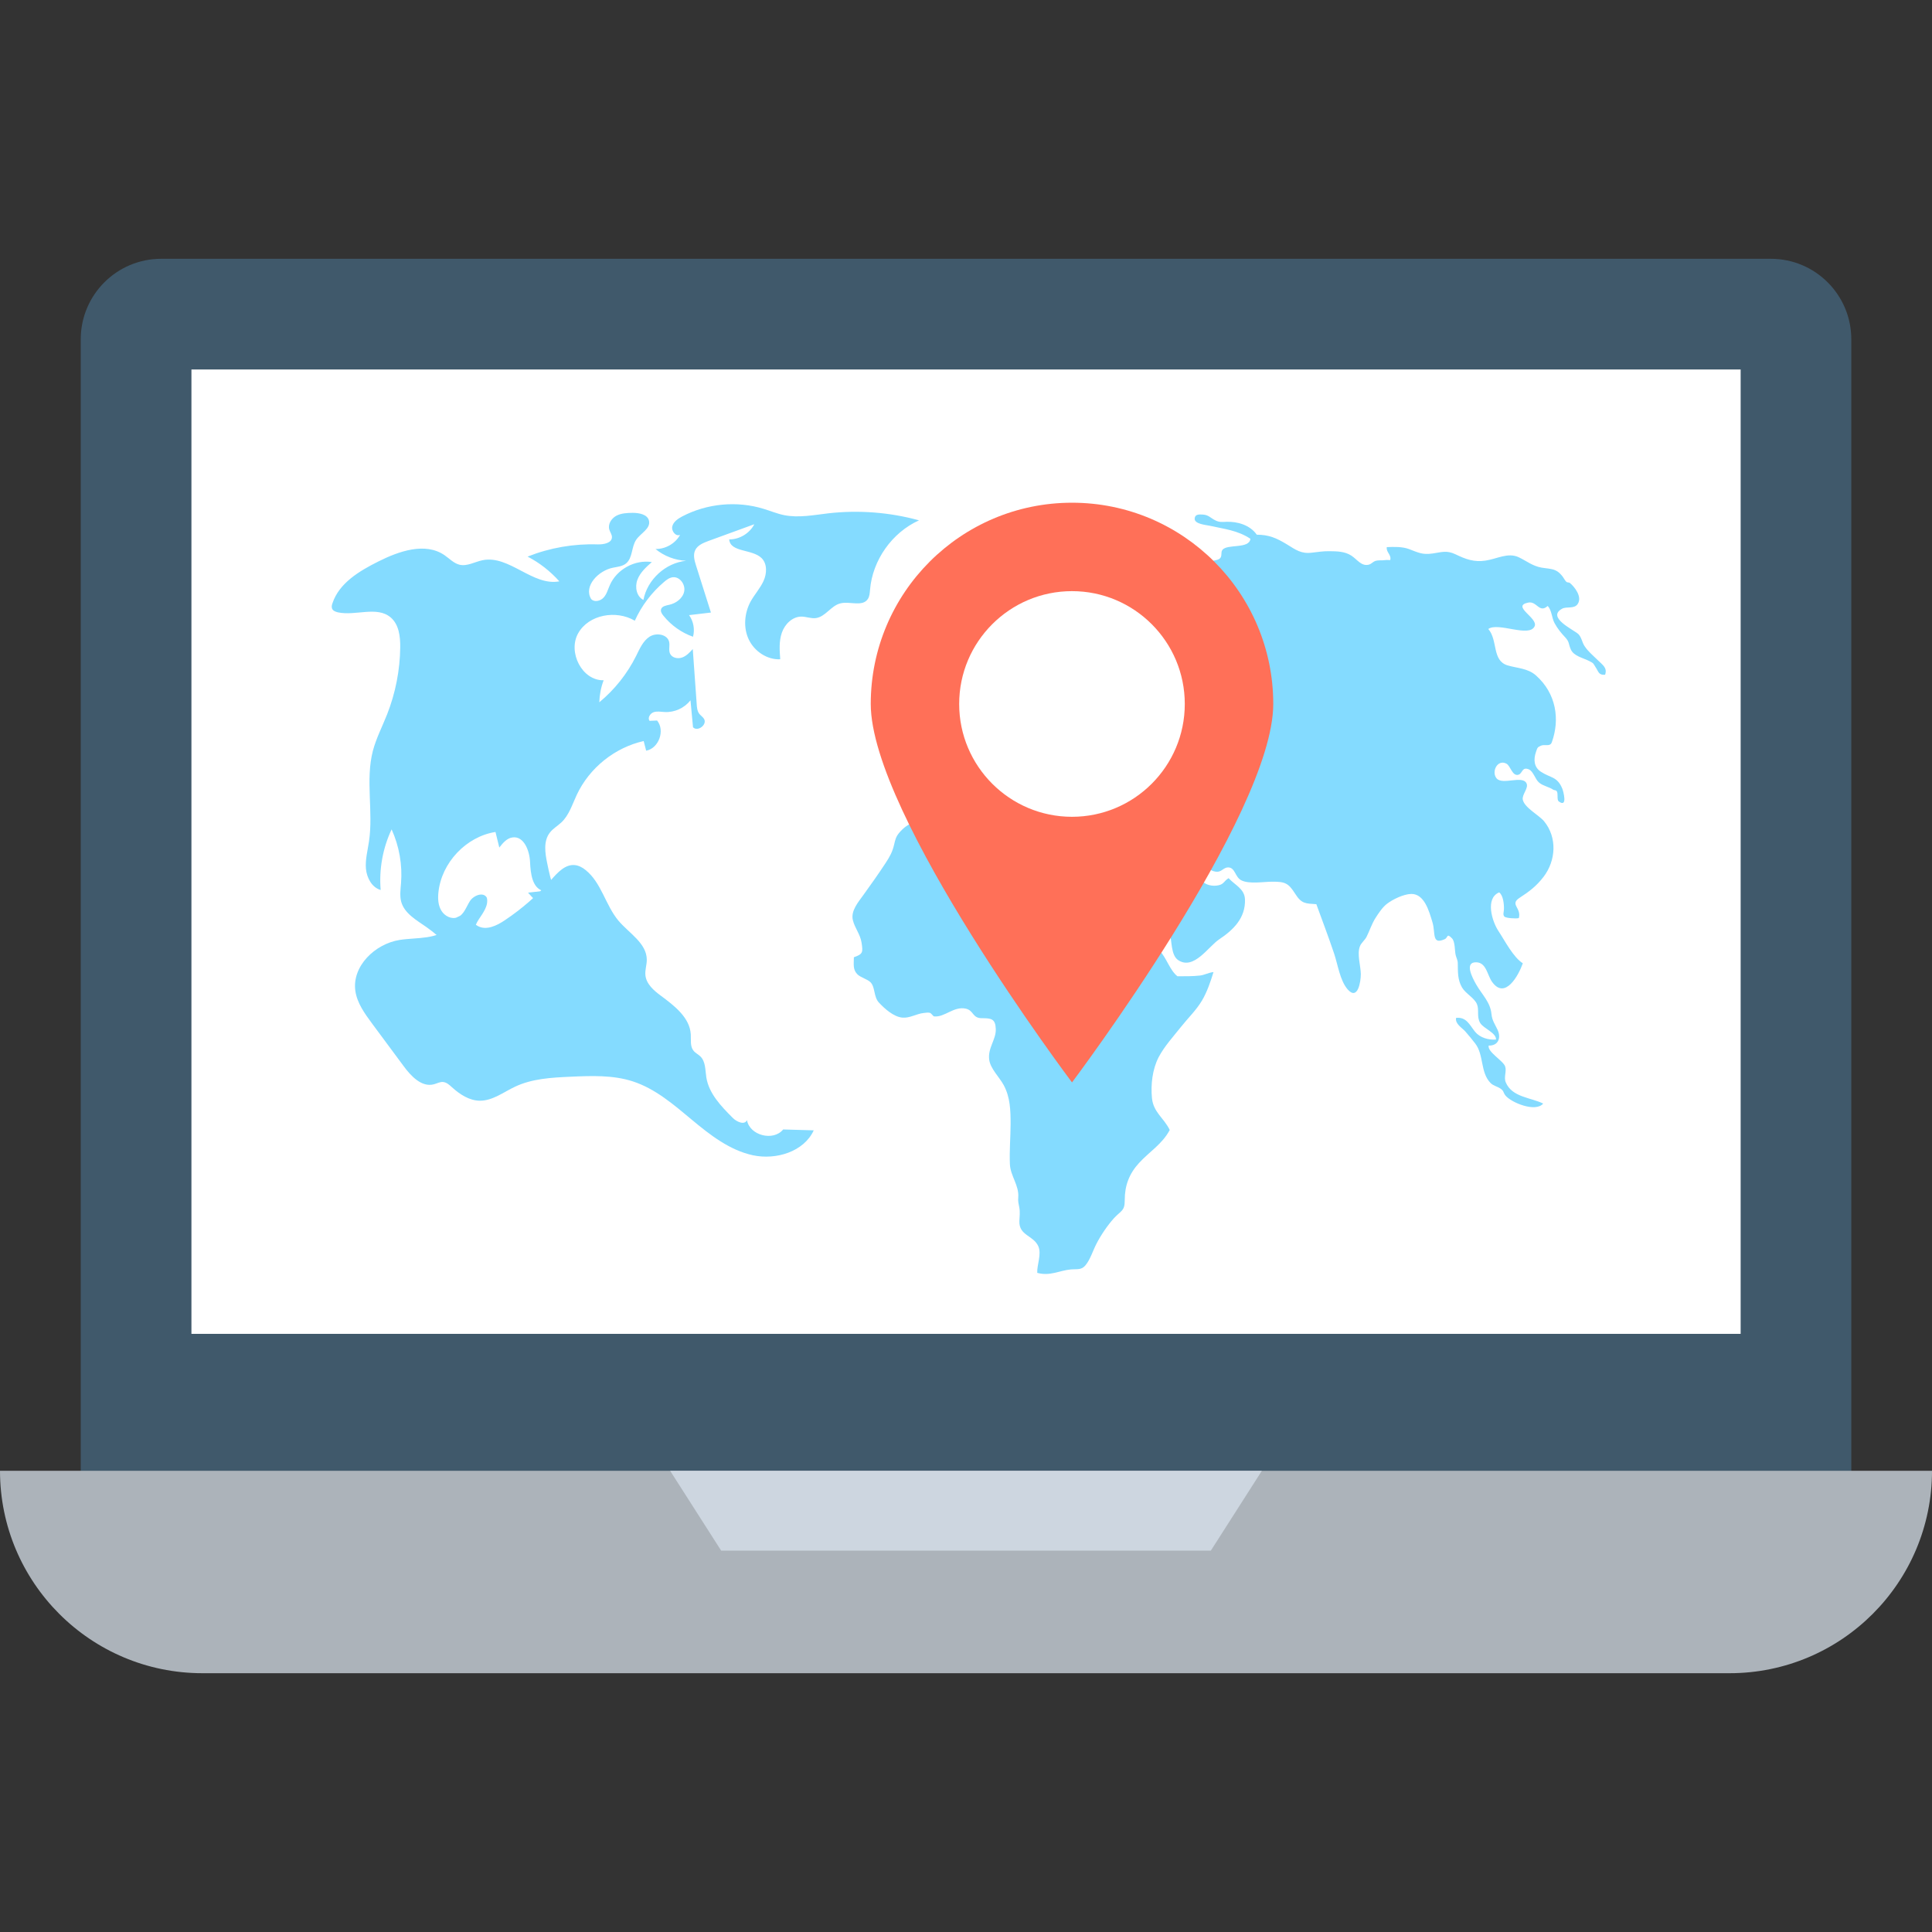 <svg xmlns="http://www.w3.org/2000/svg" viewBox="0 0 511.989 511.989"><rect x="0" y="0" width="511.989" height="511.989" fill="#333333" stroke="none"/><path d="m469.269 68.581h-426.538c-11.787 0-21.333 9.557-21.333 21.333v301.792c0 11.776 9.547 21.333 21.333 21.333h426.539c11.776 0 21.333-9.557 21.333-21.333v-301.791c0-11.776-9.547-21.334-21.334-21.334" fill="#40596b"></path><path d="m50.731 97.915h410.549v255.563h-410.549z" fill="#fff"></path><g fill="#84dbff"><path d="m207.541 299.312c-2.603 3.211-8.875 1.6-9.589-2.475-.619 1.397-2.72.48-3.787-.608-3.072-3.083-6.315-6.443-6.987-10.731-.299-1.941-.171-4.149-1.557-5.525-.565-.565-1.344-.896-1.845-1.547-.928-1.141-.629-2.837-.715-4.331-.277-4.437-4.32-7.541-7.883-10.187-1.899-1.397-3.883-3.104-4.139-5.44-.149-1.376.363-2.731.363-4.128-.011-4.373-4.651-6.997-7.477-10.315-3.477-4.128-4.533-10.123-8.768-13.483-.811-.672-1.792-1.184-2.837-1.291-2.517-.245-4.523 1.941-6.187 3.829-3.648 4.107-7.829 7.776-12.395 10.816-2.101 1.419-4.811 2.709-7.04 1.547-1.685-.875-2.955-3.04-4.811-2.667-1.28.267-1.941 1.664-2.773 2.688-2.955 3.648-8.576 2.891-13.227 3.627-6.539 1.045-12.672 6.997-11.712 13.557.48 3.189 2.453 5.92 4.373 8.523 2.816 3.776 5.6 7.563 8.405 11.339 1.973 2.688 4.8 5.685 8.021 4.832.821-.213 1.589-.672 2.432-.608.939.085 1.685.768 2.368 1.397 2.069 1.877 4.597 3.541 7.381 3.563 3.381.021 6.272-2.272 9.333-3.712 4.523-2.144 9.675-2.421 14.688-2.645 5.547-.245 11.232-.48 16.501 1.227 5.984 1.941 10.88 6.187 15.701 10.208s9.995 8.043 16.128 9.376c6.144 1.312 13.515-.917 16.139-6.603"></path><path d="m142.133 262.832c-5.888-.064-10.432-7.189-8.043-12.565-2.368-1.12-5.643.96-7.616-.768-1.589-1.397-.8-4.043.373-5.813 1.163-1.771 2.688-3.733 2.165-5.792-.875-1.621-3.477-.651-4.48.896-.992 1.547-1.568 3.605-3.285 4.288-1.557.629-3.381-.288-4.256-1.707-.896-1.44-.981-3.211-.811-4.853.789-7.872 7.328-14.816 15.125-16.043.352 1.376.672 2.752 1.013 4.128.939-1.205 2.027-2.517 3.552-2.688 2.976-.373 4.469 3.52 4.597 6.517.139 3.019.555 6.88 3.456 7.669-1.333.149-2.656.288-3.989.459 4.704 5.376 10.976 9.376 17.867 11.371 1.056.309 2.155.587 3.008 1.269.821.672 1.333 1.664 2.101 2.4.768.704 2.08 1.12 2.869.395-.021-3.168-2.944-5.557-5.899-6.752-2.933-1.184-6.208-1.728-8.768-3.627-3.904-2.859-5.131-8.064-6.091-12.811-.576-2.752-1.045-5.899.672-8.128.832-1.109 2.08-1.792 3.093-2.752 2.027-1.92 2.859-4.725 4.043-7.253 3.328-7.147 10.069-12.565 17.749-14.293.224.853.437 1.707.661 2.56 3.349-.629 5.067-5.376 2.891-8-.672.021-1.344.043-2.005.085-.565-.789.171-1.984 1.109-2.293.928-.309 1.941-.085 2.912-.043 2.592.149 5.227-1.045 6.837-3.104.224 2.379.459 4.768.672 7.147 1.248 1.291 3.861-.725 2.901-2.251-.32-.501-.843-.832-1.216-1.291-.576-.725-.661-1.749-.715-2.688-.352-4.832-.683-9.664-1.035-14.496-.832.917-1.707 1.856-2.869 2.251s-2.667.064-3.168-1.067c-.416-.96 0-2.059-.224-3.083-.469-2.037-3.424-2.517-5.195-1.376-1.749 1.141-2.624 3.211-3.563 5.109-2.347 4.704-5.685 8.917-9.749 12.267.064-1.984.437-3.979 1.152-5.835-5.717.149-9.557-7.435-6.763-12.437 2.795-5.003 10.101-6.251 15.019-3.339 1.771-3.936 4.437-7.456 7.723-10.251.672-.587 1.44-1.163 2.336-1.269 1.867-.213 3.392 1.92 3.029 3.755-.373 1.835-2.123 3.125-3.947 3.541-.864.192-1.941.352-2.187 1.205-.16.608.224 1.205.619 1.685 2.037 2.539 4.789 4.501 7.851 5.579.523-1.92.128-4.107-1.045-5.728 1.931-.224 3.851-.459 5.792-.683-1.312-4.149-2.624-8.288-3.936-12.437-.427-1.333-.843-2.859-.224-4.107.629-1.291 2.101-1.899 3.435-2.4 4.085-1.483 8.149-2.976 12.224-4.459-1.248 2.421-3.925 4.043-6.656 4.021.288 3.499 6.123 2.496 8.608 4.981 1.525 1.547 1.376 4.107.48 6.059-.907 1.963-2.4 3.584-3.435 5.461-1.643 3.061-1.952 6.912-.459 10.037 1.504 3.147 4.875 5.397 8.331 5.227-.181-2.379-.352-4.789.427-7.04.768-2.229 2.741-4.224 5.109-4.267 1.312-.021 2.603.565 3.893.395 2.539-.331 4.021-3.275 6.485-3.893 2.485-.651 5.845.981 7.285-1.141.48-.704.523-1.6.597-2.453.64-7.829 5.803-15.168 12.981-18.421-7.797-2.144-16.021-2.773-24.053-1.856-3.893.459-7.84 1.248-11.691.48-1.856-.373-3.605-1.12-5.419-1.664-7.083-2.187-15.019-1.44-21.589 2.005-1.131.608-2.325 1.397-2.624 2.624-.32 1.227.928 2.795 2.069 2.251-1.269 2.315-3.893 3.808-6.528 3.755 2.272 1.877 5.173 2.997 8.128 3.125-5.461.544-10.304 4.981-11.328 10.379-1.835-.917-2.315-3.435-1.589-5.355.725-1.92 2.293-3.339 3.819-4.683-4.48-.704-9.28 1.92-11.104 6.059-.523 1.141-.832 2.443-1.675 3.349-.843.939-2.485 1.312-3.307.373-2.048-3.392 1.909-7.52 5.792-8.288 1.205-.245 2.528-.352 3.477-1.141 1.771-1.461 1.376-4.331 2.667-6.251 1.173-1.749 3.851-2.933 3.403-5.024-.363-1.707-2.592-2.123-4.341-2.123-1.493.021-3.04.085-4.352.789-1.312.725-2.272 2.272-1.813 3.691.203.672.672 1.248.683 1.941.011 1.579-2.187 1.984-3.776 1.941-6.336-.213-12.693.896-18.581 3.232 3.179 1.643 6.037 3.893 8.416 6.56-7.061 1.333-13.312-7.04-20.341-5.6-2.048.416-4.053 1.664-6.08 1.205-1.557-.373-2.699-1.643-4.011-2.539-5.109-3.499-12.032-1.088-17.557 1.685-5.024 2.517-10.357 5.707-12.128 11.04-.171.459-.288 1.003-.096 1.461.235.565.907.811 1.515.96 4.683 1.024 10.357-1.749 14.005 1.355 2.187 1.856 2.56 5.067 2.528 7.915-.064 6.059-1.259 12.128-3.477 17.771-1.28 3.232-2.891 6.336-3.776 9.685-2.005 7.776.16 16.043-1.024 23.979-.352 2.421-1.013 4.811-.811 7.232.224 2.421 1.568 4.981 3.904 5.643-.459-5.483.555-11.083 2.901-16.064 2.016 4.459 2.891 9.419 2.496 14.272-.128 1.643-.373 3.317.043 4.896.853 3.125 4.064 4.896 6.752 6.773 8.416 5.899 13.728 15.776 22.859 20.523 2.4 1.248 5.205 2.101 7.808 1.355 2.603-.747 4.704-3.584 3.851-6.165"></path><path d="m242.955 183.749c.597.96 1.248 1.941 1.248 3.104-.021 1.877-2.208 2.624-3.819 1.664-1.696-1.045-1.536-4.064.011-5.163.651-.459 1.248-.352 2.08-.352.395.768-.853 1.397-1.504 1.6.085.629.832.939 1.419.565.405-.245.48-1.024.683-1.419.448-.896.683-3.435.352-4.352-.331-.875-1.707-1.547-.043-2.123 1.099-.352 1.557.107 2.517-.789s1.685-1.664 2.859-2.379c1.163 2.08-2.165 3.563-2.251 5.44.544.149 1.088.149 1.621 0 .683 1.045-.373 1.621-.427 2.453-.107 1.6 1.259 1.835 2.603 2.688 1.291.811 1.173 1.813 1.365 3.275.171 1.44-.085 2.795-1.707 3.339-.853.288-1.888.107-2.816.416-.555.171-1.291.853-1.771.939-1.44.288-1.664-1.333-1.205-2.4.224-.523.736-.811.896-1.461.203-.789-.309-1.643.395-2.336.459-.416.939-.021 1.216-.587.203-.395-.117-1.184-.277-1.525-.523-.917-1.963-1.547-2.848-1.984"></path><path d="m257.995 177.893c1.088-.224 2.069-1.024 3.211-1.312 1.568-.373 2.069.789 2.923 2.037.459.672 2.027 2.773.96 3.605-.768.587-.917-.213-1.216-.725-.779-1.248-.363-1.397-1.845-1.685-2.091-.395-4.288-1.024-3.893 1.728.309 2.101.917 2.795-.704 4.608-1.376 1.504-3.168 3.541-4.768 4.704-1.227.917-5.024 1.045-5.216 2.837-.693-.213-2.635.192-3.435.373.096 1.088.693 1.088 1.429 1.504.875.501.875.107 1.589 1.088.693.96 1.867 3.04 1.003 4.213-1.451 1.984-5.568-.565-7.275 2.165-1.056 1.728-.693 4.544-.661 6.453.064 2.581.256 4.48 3.125 4.725 2.56.213 6.005-1.067 7.456-3.253.587-.853.779-2.475 1.611-3.104.533-.416 1.408-.107 1.92-.629.619-.651.117-1.6.363-2.421.352-1.088.981-1.419 2.016-1.813 2.741-1.024 4 1.312 5.749-1.547 1.077.192 1.749 1.355 2.496 2.08 1.024 1.003 2.24 1.643 3.317 2.539 1.813 1.525 2.432 3.733.224 4.917-.821.437-1.792.171-1.664 1.547.085 1.109.96 1.269 2.005 1.205 2.187-.128 3.573-2.123 3.648-4.192.16-4.021-6.315-4.523-5.803-8.373.405-3.061 5.451 2.709 6.592 3.563 1.131.853 2.677 1.877 3.115 3.349.309 1.003-.192 2.251 0 3.296.245 1.397 1.013 1.088 1.579 2.005.48.789-.085 1.899.939 2.144 1.355-1.504-.043-4.245.651-6.101.587-1.557 3.712-3.168 5.141-1.621.619.672.309 1.835.309 2.688-.011 2.603 1.227 3.52 4.021 3.733 1.856.149 4.416-.544 6.155.309 1.739.832 1.301 5.067 1.109 6.997-.203 1.963-.587 1.6-2.272 1.579-2.229-.021-3.253 1.248-5.248 1.728-2.069.501-3.445-.896-5.323-1.579-1.205-.437-3.989-1.813-5.291-1.44-1.653.501-.992 2.315-1.995 3.317-.896.896-3.328.768-4.309.128-1.173-.811-1.44-2.517-2.795-3.253-1.632-.875-3.819-.171-5.451-1.045-1.515-.789-1.931-2.379-1.611-4.043.192-.939 1.312-2.144.373-2.976-.832-.747-3.957.587-4.715.747-1.931.437-3.861.651-5.675 1.397-1.92.789-3.083 1.376-5.195 1.397-3.691.021-5.888.288-8.405 3.253-.875 1.045-1.013 1.856-1.312 3.083-.437 1.899-1.12 3.147-2.208 4.811-1.909 2.912-3.872 5.685-5.92 8.523-1.323 1.856-3.413 4.213-2.805 6.688.491 2.059 1.931 3.691 2.293 5.899.416 2.645.395 3.083-2.027 3.936 0 1.749-.331 3.211.896 4.48.832.875 2.688 1.312 3.488 2.123 1.301 1.291.832 3.829 2.208 5.355 1.557 1.685 3.968 3.851 6.304 4.043 1.973.149 3.691-1.024 5.589-1.227.427-.064 1.259-.171 1.664-.043s.864.917 1.088.939c2.827.331 5.237-2.795 8.48-2.037 2.112.523 1.653 2.517 4.203 2.517 2.496 0 3.595.149 3.691 2.88.096 2.816-2.187 5.024-1.739 8.171.341 2.357 2.656 4.523 3.829 6.667 1.739 3.211 1.835 6.731 1.835 10.336-.011 3.563-.352 7.168-.181 10.731.171 3.061 2.464 5.547 2.208 8.725-.096 1.045.085 1.643.277 2.645.235 1.248.075 2.336.021 3.605-.149 3.872 3.701 3.755 5.013 6.667.939 2.08-.395 4.981-.277 7.061 3.445.939 5.76-.629 8.981-.917 1.536-.128 2.688.213 3.744-1.024 1.312-1.525 2.016-3.936 2.944-5.728 1.173-2.293 2.944-4.917 4.661-6.816 1.931-2.08 2.869-1.877 2.859-4.811-.011-3.808 1.163-6.955 3.776-9.813 2.88-3.125 6.08-4.939 8.149-8.747-1.557-3.232-4.341-4.651-4.715-8.48-.341-3.563.117-7.605 1.76-10.795 1.504-2.88 3.947-5.547 5.963-8.085 1.813-2.293 4-4.373 5.515-6.912 1.376-2.336 2.293-5.024 3.072-7.584-1.205.107-2.336.768-3.563.917-1.984.224-3.989.192-5.995.192-2.016-1.557-2.923-4.96-4.779-6.859-2.229-2.293-5.035-3.296-6.293-6.453-1.707-4.352-4.224-8.789-5.333-13.333-.352-1.483-.64-4.523 1.984-3.477-.459 4.437 5.248 6.837 7.499 9.835 2.005 2.667 3.755 5.643 4.832 8.789.704 2.101.277 5.963 2.368 7.275 4.096 2.603 7.883-3.605 10.773-5.547 3.744-2.496 7.029-5.643 6.848-10.624-.128-2.795-2.624-3.733-4.341-5.6-1.269.789-1.216 1.557-2.624 1.877-1.653.373-3.509-.043-4.576-1.291-.875-1.045-1.419-2.4-2.208-3.52-.48-.683-1.568-1.461-1.899-2.187-.331-.747-.213-1.504.128-2.251 2.88.672 5.056 5.899 8.331 5.664 1.067-.085 1.621-1.163 2.752-1.141 1.877.043 1.792 2.581 3.456 3.413 2.091 1.067 5.92.373 8.203.373 3.445-.021 4.299.395 6.091 3.211 1.675 2.667 2.752 2.56 5.6 2.752 1.579 4.352 3.232 8.683 4.704 13.067.992 2.933 1.547 7.168 3.605 9.525 2.677 3.019 3.477-2.037 3.477-4.064-.021-2.165-1.067-5.333-.224-7.413.331-.853 1.301-1.6 1.739-2.453.843-1.685 1.376-3.456 2.411-5.067.8-1.248 1.813-2.773 2.965-3.669 1.557-1.205 4.437-2.603 6.464-2.645 3.52-.064 4.768 4.672 5.621 7.477.875 2.859-.245 6.08 3.232 4.523.96-.416.48-1.728 1.941-.245.885.896.704 3.317.992 4.459.203.789.555 1.355.555 2.165.043 2.315-.075 4.331 1.131 6.421.96 1.621 3.243 2.731 3.947 4.395.651 1.547-.128 3.339.853 4.981.853 1.483 4.288 2.603 4.203 4.416-2.005.149-4.256-.501-5.525-2.037-1.493-1.835-2.283-4-5.056-3.712-.309 1.6 1.557 2.603 2.432 3.584.885 1.003 1.813 2.144 2.656 3.232 2.304 3.019 1.301 7.584 4 10.4.811.832 1.867.939 2.752 1.579.875.651.587.917 1.237 1.771 1.483 1.856 7.957 4.565 10.005 2.144-3.339-1.643-8.235-1.643-9.92-5.621-.587-1.397.299-2.955-.171-4.245-.544-1.525-4.757-3.829-4.352-5.504 2.613.064 3.317-2.101 2.357-4.171-.725-1.557-1.451-2.443-1.621-4.192-.309-3.189-2.496-5.109-4.064-7.851-1.013-1.771-3.189-5.92 0-5.856 2.731.043 2.933 3.392 4.224 5.184 3.445 4.853 7.029-1.728 8.149-4.917-2.571-1.643-4.779-6.016-6.507-8.629-1.611-2.443-3.541-8.587.235-10.165 1.099.789 1.312 3.211 1.269 4.48-.032.789-.341 1.419.107 1.92.363.437 3.125.608 3.84.416.747-2.795-2.539-3.605.224-5.397 2.517-1.621 4.459-3.104 6.315-5.525 3.317-4.331 3.659-10.453.16-14.731-1.323-1.621-5.227-3.605-5.653-5.728-.267-1.397 1.621-3.061.981-4.352-1.099-2.187-6.368.565-7.936-1.312-1.419-1.728.224-5.12 2.603-3.893 1.109.565 1.568 3.456 3.232 2.933 1.067-.331.875-2.208 2.752-1.397 1.205.544 1.643 2.645 2.72 3.52 1.056.875 2.645 1.12 3.68 1.835.384.245.629.043.939.395.501.587-.032 2.293.565 2.731 2.453 1.792 1.184-2.752.949-3.349-1.333-3.317-3.179-2.837-5.728-4.544-1.813-1.205-1.952-3.232-1.259-5.227.373-1.067.341-1.227 1.291-1.643 1.035-.48 2.443.395 2.912-.939 2.165-6.037 1.173-12.875-4.16-17.643-2.176-1.963-4.992-1.941-7.573-2.709-4.192-1.269-2.517-6.645-5.109-9.643 2.624-1.899 10.88 2.379 12.277-.725 1.013-2.187-6.304-5.333-1.696-6.272 2.315-.459 2.901 2.933 5.152.896 1.099 1.088 1.077 3.211 1.835 4.565.821 1.504 1.739 2.603 2.848 3.787s.811 1.728 1.451 3.168c.779 1.771 3.221 2.229 4.821 3.04 1.408.704 1.088.683 1.771 1.707.768 1.12.747 2.101 2.496 1.963.629-1.856-.619-2.56-1.92-3.851-1.237-1.227-2.581-2.293-3.531-3.755-.64-.939-.789-2.336-1.632-3.168-1.269-1.184-8.523-4.416-4.309-6.731 1.152-.651 3.264.149 4.16-1.291 1.195-1.877-.832-4.48-2.091-5.525-.288-.224-.661-.064-.949-.309-.448-.416-.779-1.227-1.216-1.685-.533-.608-.992-1.067-1.728-1.376-1.003-.459-2.517-.501-3.648-.704-2.379-.437-3.829-1.685-5.995-2.731-2.869-1.376-5.813.437-8.843.875-3.029.459-5.259-.373-7.925-1.664-2.379-1.12-3.584-.587-6.069-.224-2.763.395-3.808-.245-6.315-1.184-1.771-.651-4-.587-5.845-.501-.224 1.376 1.301 2.016.907 3.435-.416 0-.907-.064-1.323 0-.971.149-1.76-.064-2.731.267-.512.213-1.013.768-1.515.917-2.059.587-3.147-1.355-4.747-2.379-1.739-1.12-3.808-1.141-5.835-1.163-1.589-.021-3.051.213-4.629.395-2.827.352-4.256-.768-6.603-2.208-2.848-1.728-4.789-2.539-7.979-2.56-1.771-2.56-5.163-3.541-8.107-3.413-1.109.043-1.824.149-2.891-.395-1.216-.587-1.749-1.44-3.296-1.525-.917-.043-2.08-.149-2.165 1.045-.107 1.461 2.912 1.685 4 1.92 3.787.853 7.413 1.205 10.773 3.456-.288 2.773-6.187 1.291-7.424 2.955-.501.672 0 1.6-.64 2.229-.661.651-1.813.352-2.624 1.109-1.941 1.771-3.349 5.557-.768 7.275 1.728 1.141 1.984.608 1.856 2.955-.053.96.011 2.357-.619 3.104-.789-.523-.811-2.272-1.493-3.168-.96-1.227-2.688-1.483-3.563-2.773-.768-1.163-.64-2.123-1.728-3.083-.992-.853-3.627-2.453-5.056-2.315-1.856 3.392 3.563 4.608 3.84 7.211.288 2.773-2.752-1.109-3.648-1.579-2.667-1.419-6.731.064-8.8-2.453-.757-.939-1.248-3.339-.896-4.501.437-1.525 2.528-1.963 2.304-3.712-2.539-.832-5.483 2.891-5.579 5.067-.128 2.315-.331 2.624 1.877 3.563 1.269.523 4.171.981 4.48 2.603.288 1.547-2.037 1.856-3.125 2.336-2.176.96-3.755 2.581-5.739 3.691-1.173.672-2.987 0-3.904.96-.437.48-.288 1.483-.747 2.016-1.387 1.707-3.915 1.397-5.088-.043-4.704-5.792 3.392-2.059 5.419-3.648-1.44-2.336-7.339-2.517-9.888-3.669-2.827-1.269-6.133-3.019-9.387-2.517-3.083.459-5.525 3.787-6.411 6.539-.565 1.749-1.28 3.563-2.549 4.96-1.109 1.184-2.528 1.557-3.776 2.475-1.664 1.248-2.229 3.957-1.589 5.963.384 1.205.395 1.547 1.419 1.419"></path><path d="m239.093 189.829c.533-1.067 1.973-.725 2.901-1.109 1.141-.459 1.269-1.227 1.365-2.443.085-1.44.565-3.477-1.184-3.541-1.109-.043-1.109.192-1.675 1.109-.416.629-1.024 1.248-1.184 1.963-.085.309.235.672.107 1.024-.171.416-.704.395-.928.789-.576 1.109-.16 2.123 1.152 1.877"></path><path d="m264.565 146.533c-.053-.459.672-1.984 1.184-2.165.875-.309.853.501 1.376.683.352.128 1.12.352 1.493-.149.896-1.291-1.611-1.461-2.187-1.856.224-1.44 4.427-.501 3.659-2.859-1.312-.064-2.624-.213-3.936-.309-1.163-.085-1.632.395-2.645.939-.725.352-1.333.608-2.208.501-.896-.149-2.688-1.227-3.627-.48-.437.352-.224 1.376 0 1.707.523.747 1.536.629 2.293.896 1.728.629 1.643 1.547 2.293 3.04.373.917 1.365 1.707 2.421.811"></path></g><path d="m337.419 186.555c0 29.461-53.333 100.288-53.333 100.288s-53.333-70.837-53.333-100.288 23.872-53.333 53.333-53.333c29.45-.001 53.333 23.882 53.333 53.333" fill="#ff7058"></path><path d="m313.973 186.555c0 16.501-13.387 29.899-29.888 29.899s-29.899-13.397-29.899-29.899 13.397-29.899 29.899-29.899 29.888 13.397 29.888 29.899" fill="#fff"></path><path d="m0 389.765c0 29.621 24.021 53.643 53.643 53.643h404.704c29.621 0 53.643-24.021 53.643-53.643z" fill="#acb3ba"></path><path d="m177.589 389.765 13.526 21.163h129.76l13.525-21.163z" fill="#cdd6e0"></path></svg>